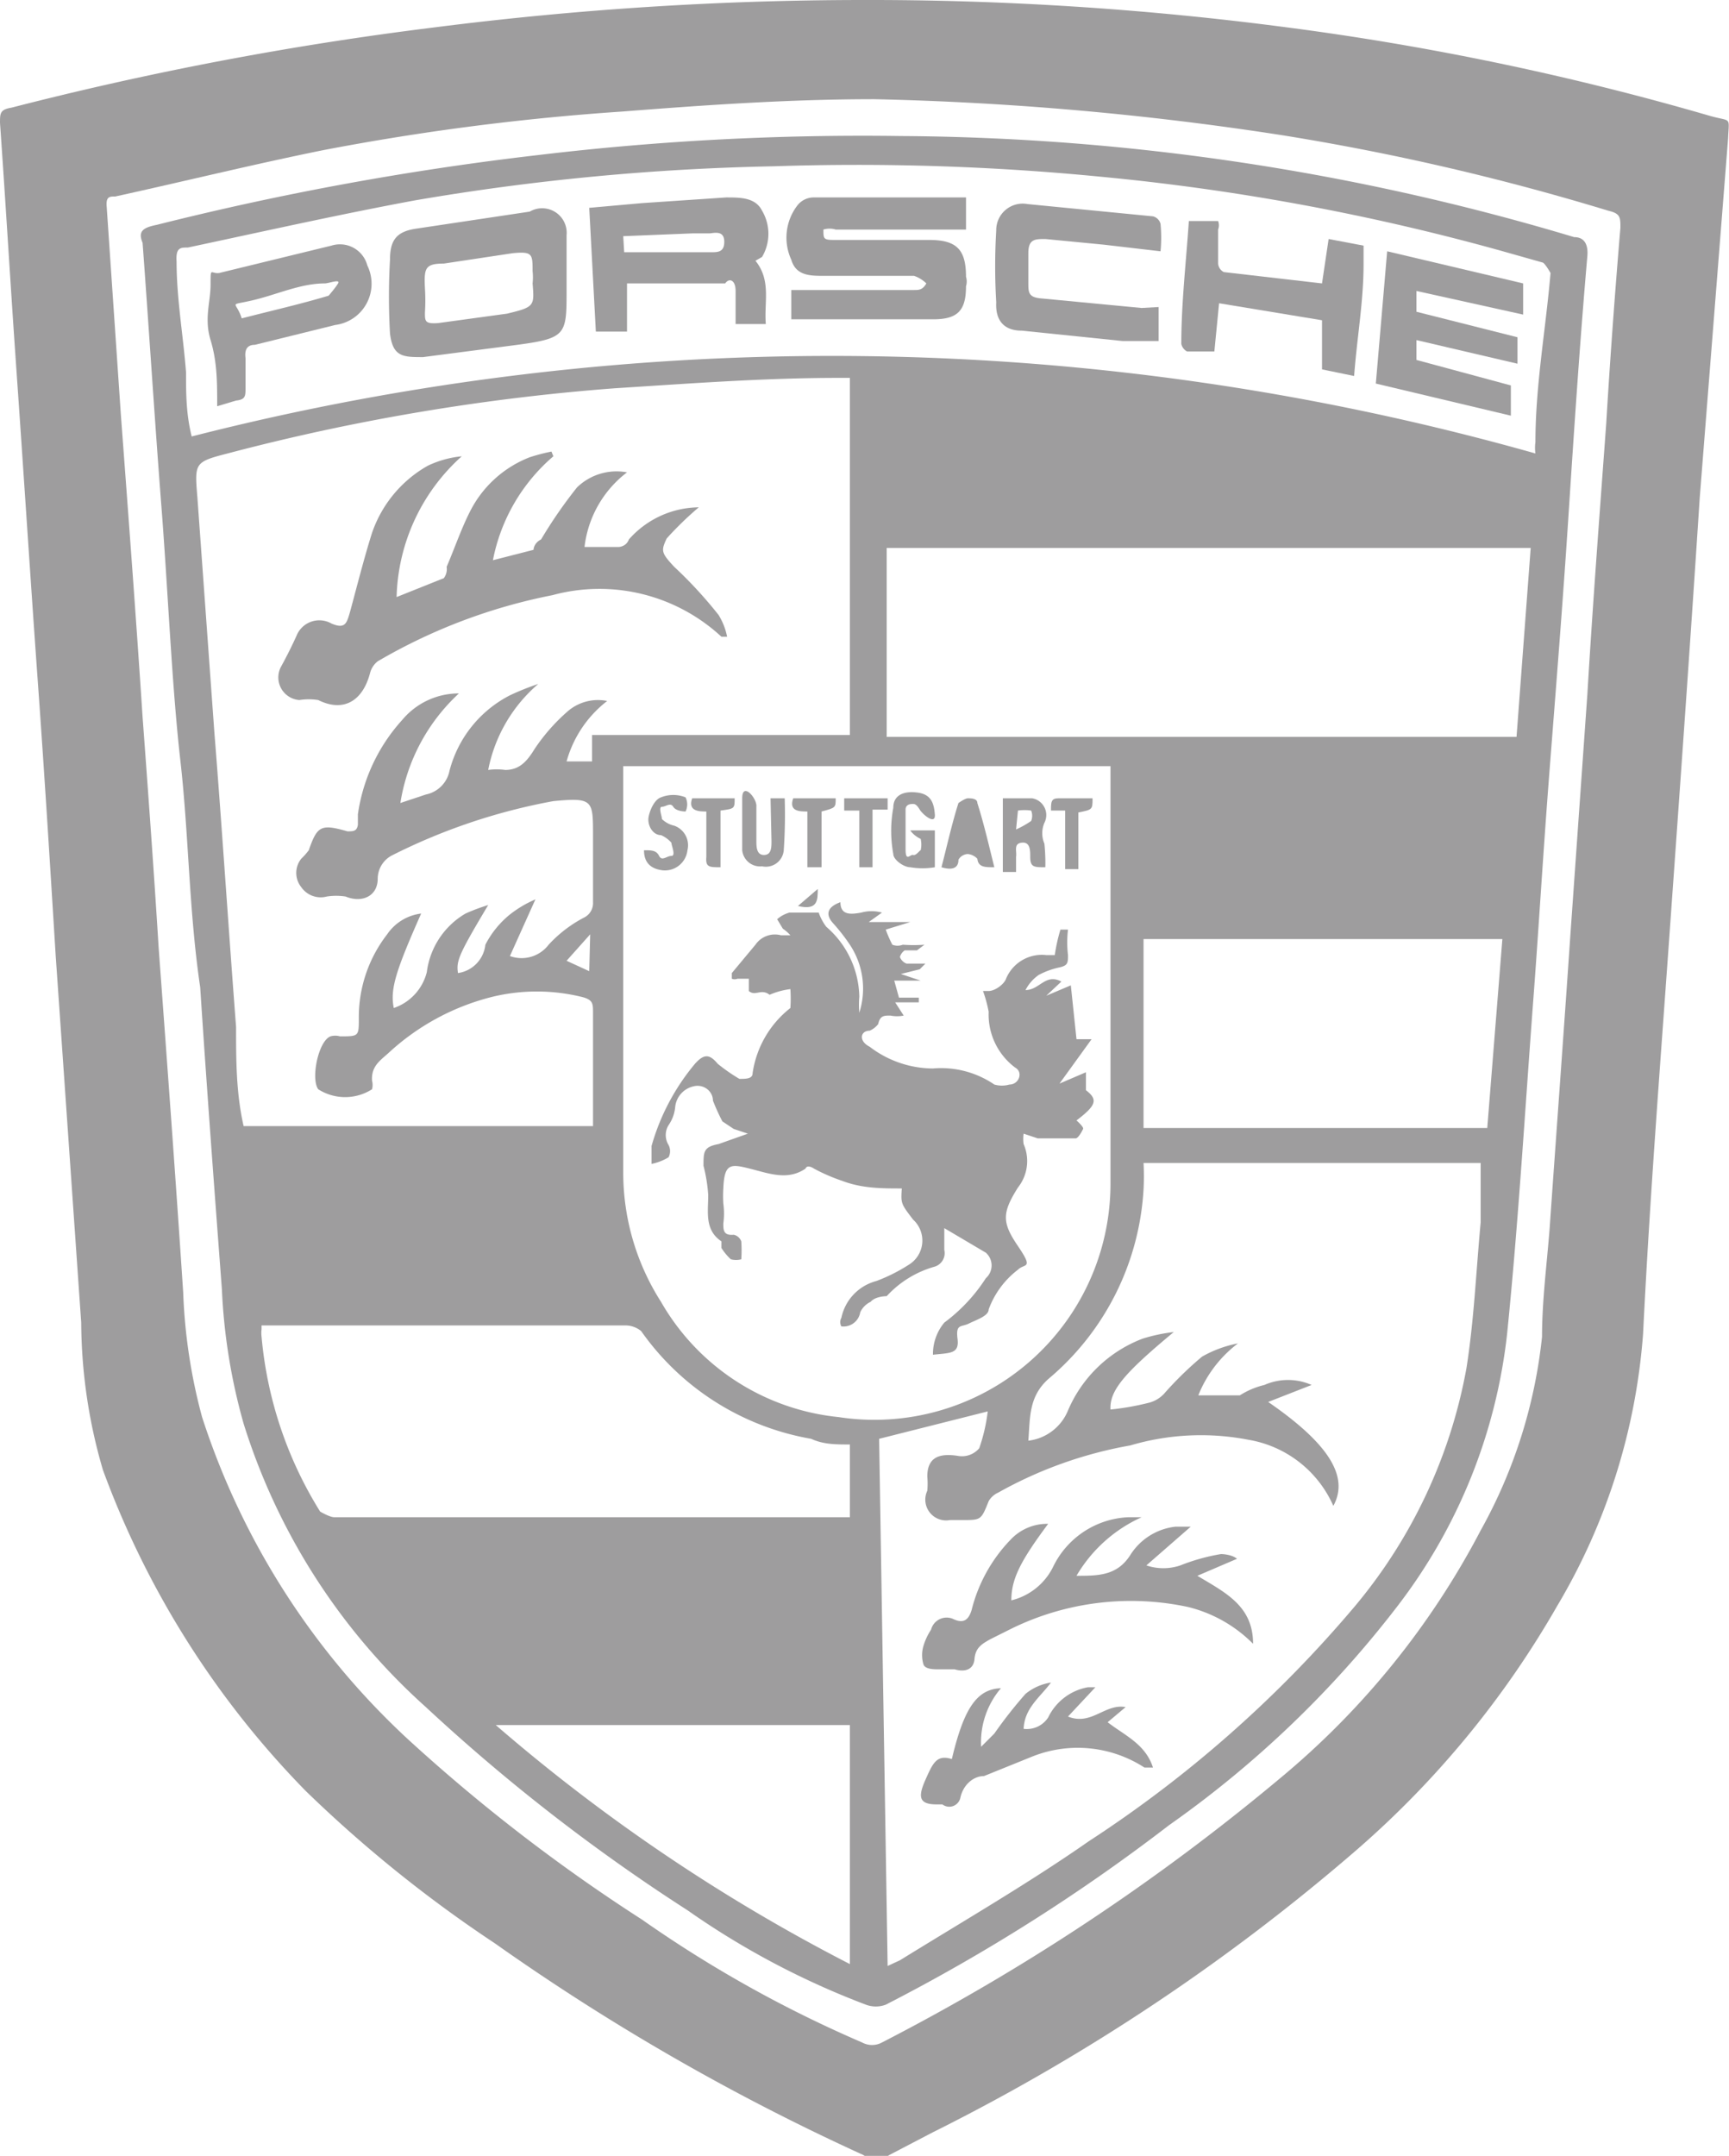 <svg xmlns="http://www.w3.org/2000/svg" viewBox="0 0 18.31 22.82"><defs><style>.cls-1{fill:#9e9d9e;}</style></defs><title>Asset 26</title><g id="Layer_2" data-name="Layer 2"><g id="Layer_1-2" data-name="Layer 1"><path class="cls-1" d="M9.12,0a33.93,33.93,0,0,1,4.51.29,29.85,29.85,0,0,1,4.49.94c.22.06.19,0,.18.24L18,5.27c-.1,1.54-.21,3.08-.32,4.62s-.21,2.82-.28,4.23A6.58,6.58,0,0,1,16.49,17a10,10,0,0,1-2.11,2.57,21.56,21.56,0,0,1-4.5,3l-.46.24a.26.26,0,0,1-.28,0,24,24,0,0,1-3.9-2.24,13.88,13.88,0,0,1-2-1.61,9.55,9.55,0,0,1-2.15-3.4A5.62,5.62,0,0,1,.86,14L.59,10.12C.53,9.15.47,8.18.4,7.21S.25,5,.17,3.86C.11,3,.06,2.15,0,1.3c0-.1,0-.14.12-.16A35.4,35.4,0,0,1,4.6.29,36,36,0,0,1,9.12,0Zm.14,1.05c-.89,0-1.77.06-2.66.13a26.09,26.09,0,0,0-3.18.41c-.74.15-1.47.33-2.2.49-.06,0-.1,0-.09.11l.15,2.2c.08,1.07.16,2.13.23,3.2.06.81.12,1.63.17,2.44.09,1.22.18,2.44.26,3.65A5.85,5.85,0,0,0,2.14,15a8,8,0,0,0,2.18,3.41A18.38,18.38,0,0,0,6.8,20.32a13,13,0,0,0,2.33,1.3.22.22,0,0,0,.21,0,22.9,22.9,0,0,0,4.22-2.8,8.56,8.56,0,0,0,2.12-2.62,5.35,5.35,0,0,0,.65-2.05c0-.38.05-.76.08-1.14.07-1,.15-2.08.22-3.11l.18-2.55c.06-1,.13-1.91.2-2.87q.06-1,.15-2.07c0-.11,0-.15-.13-.18a25.88,25.88,0,0,0-3.46-.8A32.84,32.84,0,0,0,9.26,1.05Z"/><path class="cls-1" d="M1.51,2.57c-.05-.12,0-.16.15-.19a31.31,31.31,0,0,1,4.05-.74,28.91,28.91,0,0,1,3.83-.2,25.29,25.29,0,0,1,7.13,1.07c.11,0,.15.08.14.2-.08.92-.14,1.83-.2,2.75s-.13,1.79-.2,2.69-.11,1.6-.17,2.4c-.09,1.19-.16,2.39-.28,3.57A5.77,5.77,0,0,1,14.8,17a11.09,11.09,0,0,1-2.42,2.32,19.56,19.56,0,0,1-3,1.9.3.3,0,0,1-.21,0,8.56,8.56,0,0,1-1.89-1,19.76,19.76,0,0,1-2.77-2.15,6.71,6.71,0,0,1-1.93-3,6.19,6.19,0,0,1-.23-1.42c-.08-1.06-.16-2.13-.23-3.2C2,9.64,2,8.84,1.91,8.05s-.13-1.78-.2-2.68S1.58,3.52,1.51,2.57ZM5.4,10.12A.36.36,0,0,0,5.81,10a1.37,1.37,0,0,1,.38-.29.17.17,0,0,0,.09-.16V8.84c0-.37,0-.4-.42-.36h0a6.31,6.31,0,0,0-1.7.57A.28.28,0,0,0,4,9.3c0,.19-.17.26-.34.19a.65.65,0,0,0-.2,0,.25.25,0,0,1-.27-.1.24.24,0,0,1,0-.3A.76.76,0,0,0,3.27,9c.09-.26.13-.28.41-.2.06,0,.1,0,.11-.07l0-.11a1.88,1.88,0,0,1,.47-1,.78.78,0,0,1,.6-.28A2,2,0,0,0,4.24,8.5l.27-.09a.32.32,0,0,0,.25-.25,1.25,1.25,0,0,1,.64-.8,2.68,2.68,0,0,1,.3-.12l0,0a1.6,1.6,0,0,0-.53.91.65.65,0,0,1,.18,0c.15,0,.23-.09.31-.22A2,2,0,0,1,6,7.54a.49.49,0,0,1,.43-.12A1.22,1.22,0,0,0,6,8.06h.27V7.78H9V4H8.88c-.79,0-1.58.06-2.37.11a22.81,22.81,0,0,0-4.1.69c-.35.09-.35.1-.32.46v0l.18,2.49c.08,1,.15,2.08.23,3.12,0,.35,0,.7.08,1.05h3.7V10.72c0-.1,0-.14-.13-.17a2,2,0,0,0-.93,0,2.51,2.51,0,0,0-1.11.6c-.09.08-.18.14-.17.29a.18.18,0,0,1,0,.09.53.53,0,0,1-.57,0c-.08-.11,0-.51.13-.56a.18.18,0,0,1,.1,0c.2,0,.2,0,.2-.19a1.43,1.43,0,0,1,.3-.89.51.51,0,0,1,.36-.22c-.27.61-.33.8-.29,1a.54.54,0,0,0,.35-.38.84.84,0,0,1,.41-.62,2.07,2.07,0,0,1,.24-.09c-.31.52-.34.59-.32.72A.34.34,0,0,0,5.14,10a1,1,0,0,1,.26-.32,1.2,1.2,0,0,1,.27-.16v0Zm4,10.69.13-.06c.68-.42,1.37-.82,2-1.26A12.86,12.86,0,0,0,14.35,17a5.43,5.43,0,0,0,1.18-2.52c.08-.51.1-1,.15-1.54,0-.2,0-.41,0-.63H12.11v0a2.64,2.64,0,0,1,0,.28,2.83,2.83,0,0,1-1,2c-.22.19-.2.42-.22.66a.52.52,0,0,0,.42-.32,1.4,1.4,0,0,1,.79-.76,1.76,1.76,0,0,1,.33-.07v0c-.53.44-.68.62-.67.82a2.79,2.79,0,0,0,.4-.07.33.33,0,0,0,.17-.1,3.68,3.68,0,0,1,.4-.39,1.24,1.24,0,0,1,.38-.14l0,0a1.29,1.29,0,0,0-.42.55c.15,0,.3,0,.44,0a.85.85,0,0,1,.26-.11.62.62,0,0,1,.5,0l-.46.18c.64.44.86.79.69,1.1a1.2,1.2,0,0,0-.9-.7,2.64,2.64,0,0,0-1.25.06,4.43,4.43,0,0,0-1.4.5.22.22,0,0,0-.1.09c-.08.2-.08.2-.28.2l-.13,0a.22.22,0,0,1-.24-.31.83.83,0,0,0,0-.15c0-.2.12-.25.32-.22a.24.24,0,0,0,.23-.08,1.83,1.83,0,0,0,.09-.39l-1.15.29ZM6.6,8.11c0,.05,0,.08,0,.12v4.18A2.54,2.54,0,0,0,7,13.78,2.45,2.45,0,0,0,8.88,15a2.5,2.5,0,0,0,2.88-2.47c0-1.34,0-2.68,0-4V8.11ZM16.26,4.8a.43.43,0,0,1,0-.12c0-.6.11-1.2.16-1.79,0,0-.05-.09-.08-.11l-.46-.13a24.41,24.41,0,0,0-4.23-.78,26.52,26.52,0,0,0-3.45-.11,25.33,25.33,0,0,0-3.8.36c-.81.15-1.61.33-2.41.5-.08,0-.13,0-.12.15,0,.39.07.78.1,1.17,0,.22,0,.44.06.68A27.39,27.39,0,0,1,16.26,4.8Zm-.2,3,.15-2H9.39v2ZM2.77,14.07a.32.32,0,0,0,0,.08A4.2,4.2,0,0,0,3.39,16s.1.06.15.06H9v-.77c-.15,0-.28,0-.41-.06a2.78,2.78,0,0,1-1.8-1.14.26.26,0,0,0-.16-.06H2.77Zm9.34-4.13v2h3.64l.16-2ZM5.25,18.26A19,19,0,0,0,9,20.79V18.26Zm1-8.37L6,10.17l.24.11Z"/><path class="cls-1" d="M5.86,4.83a1.93,1.93,0,0,0-.64,1.1l.43-.11s0-.07.08-.11a4.91,4.91,0,0,1,.38-.55A.6.6,0,0,1,6.64,5a1.16,1.16,0,0,0-.45.79l.36,0s.08,0,.11-.08a1,1,0,0,1,.74-.34h0a3.55,3.55,0,0,0-.34.33C7,5.83,7,5.85,7.14,6a4.58,4.58,0,0,1,.47.51.69.69,0,0,1,.09.23l-.06,0a1.9,1.9,0,0,0-1.79-.44A5.91,5.91,0,0,0,4,7a.23.23,0,0,0-.08.12c-.08.31-.29.42-.55.29a.64.64,0,0,0-.2,0,.24.24,0,0,1-.19-.36c.06-.11.11-.21.16-.32a.26.26,0,0,1,.37-.13c.14.06.16,0,.19-.1s.15-.58.24-.86a1.3,1.3,0,0,1,.59-.71,1.07,1.07,0,0,1,.36-.1,2.07,2.07,0,0,0-.69,1.49l.5-.2A.16.16,0,0,0,4.73,6c.09-.21.16-.42.26-.61a1.19,1.19,0,0,1,.62-.55,2,2,0,0,1,.23-.06Z"/><path class="cls-1" d="M10.71,16.94a.67.67,0,0,0,.44-.35.93.93,0,0,1,.8-.53l.14,0a1.53,1.53,0,0,0-.69.62c.23,0,.43,0,.57-.22a.65.65,0,0,1,.48-.3h.16l-.47.41,0,0a.56.56,0,0,0,.36,0,2.11,2.11,0,0,1,.43-.12s.11,0,.17.05l-.42.18c.3.18.59.32.59.72a1.46,1.46,0,0,0-.69-.39,2.88,2.88,0,0,0-1.87.23l-.22.11c-.09.05-.16.09-.17.21s-.11.14-.21.11l-.17,0c-.05,0-.14,0-.16-.05a.34.34,0,0,1,0-.2.65.65,0,0,1,.08-.17.17.17,0,0,1,.24-.11c.11.05.16,0,.19-.1a1.64,1.64,0,0,1,.41-.74.53.53,0,0,1,.4-.17C10.81,16.52,10.71,16.71,10.71,16.94Z"/><path class="cls-1" d="M10.08,18.62c.13-.55.27-.74.52-.75a.88.88,0,0,0-.21.62l.14-.14a4.71,4.71,0,0,1,.33-.42.56.56,0,0,1,.27-.12c-.12.16-.28.27-.29.49a.27.27,0,0,0,.26-.12.58.58,0,0,1,.42-.32h.08l-.29.31c.25.1.39-.14.61-.1l-.19.16c.18.14.4.23.48.48l-.09,0a1.3,1.3,0,0,0-1.18-.12l-.52.21c-.11,0-.22.09-.25.23a.12.12,0,0,1-.19.07l-.06,0c-.19,0-.2-.08-.12-.26S9.92,18.57,10.08,18.62Z"/><path class="cls-1" d="M7.93,10.49l0-.13-.12,0a.08.08,0,0,1-.06,0s0-.05,0-.06L8,10a.25.25,0,0,1,.27-.1s.05,0,.1,0a.44.44,0,0,0-.08-.07l-.06-.1a.33.33,0,0,1,.13-.07c.1,0,.21,0,.31,0a.55.55,0,0,0,.08.15,1,1,0,0,1,.35.74,1,1,0,0,0,0,.17A.84.84,0,0,0,9,10a2,2,0,0,0-.18-.23c-.08-.09-.06-.17.08-.22,0,.14.11.13.22.11a.41.41,0,0,1,.22,0l-.14.1v0l.44,0v0l-.26.08a1.26,1.26,0,0,0,.07.16.15.15,0,0,0,.11,0,1.6,1.6,0,0,0,.23,0l0,0-.08.06-.13,0a.13.13,0,0,0-.05.07.12.12,0,0,0,.07.07l.2,0s0,0,0,0,0,0-.06.06l-.2.05.21.07v0l-.28,0,.05.18.21,0v.05l-.25,0,.09.14a.35.35,0,0,1-.14,0c-.07,0-.11,0-.13.09a.23.23,0,0,1-.09.07c-.1,0-.12.11,0,.17a1.11,1.11,0,0,0,.67.23,1,1,0,0,1,.65.17.29.29,0,0,0,.16,0c.1,0,.15-.13.06-.18a.7.7,0,0,1-.28-.59,1.41,1.41,0,0,0-.06-.22l.06,0c.06,0,.15-.06.18-.12a.41.41,0,0,1,.43-.26s.07,0,.09,0a1.81,1.81,0,0,1,.06-.27s.06,0,.08,0a1.14,1.14,0,0,0,0,.27c0,.08,0,.11-.09.13a.83.83,0,0,0-.22.08.44.44,0,0,0-.14.16c.15,0,.21-.18.38-.09l-.16.15,0,0,.26-.11L11.4,11h.16l-.34.47.28-.12,0,.19c.13.1.11.16-.1.32l0,0s.08.07.07.09-.05.1-.08.1l-.4,0L10.84,12a.4.4,0,0,0,0,.11.45.45,0,0,1-.06.46l0,0c-.17.27-.17.37,0,.62s.07.18,0,.25a.93.93,0,0,0-.31.42c0,.07-.13.11-.21.15s-.14,0-.12.16-.07.15-.26.17A.52.52,0,0,1,10,14a1.79,1.79,0,0,0,.44-.47.18.18,0,0,0,0-.27L10,13c0,.08,0,.15,0,.23a.15.15,0,0,1-.11.18,1.09,1.09,0,0,0-.5.31s-.12,0-.17.06a.23.23,0,0,0-.11.11.18.18,0,0,1-.2.15.09.09,0,0,1,0-.09.51.51,0,0,1,.37-.39,1.8,1.8,0,0,0,.34-.17.3.3,0,0,0,.05-.48c-.13-.17-.13-.17-.12-.33-.21,0-.42,0-.63-.08a1.94,1.94,0,0,1-.3-.13s-.07-.05-.09,0c-.19.13-.39.05-.59,0s-.27-.06-.28.21a1.24,1.24,0,0,0,0,.16.78.78,0,0,1,0,.21c0,.07,0,.13.11.12a.11.11,0,0,1,.08.07,1.33,1.33,0,0,1,0,.19.22.22,0,0,1-.11,0,.58.58,0,0,1-.1-.12s0-.06,0-.07c-.18-.12-.14-.31-.14-.49a1.67,1.67,0,0,0-.05-.31c0-.15,0-.2.16-.23L7.92,12v0l-.15-.05-.12-.08a2.14,2.14,0,0,1-.1-.22c0-.1-.1-.18-.21-.15a.25.25,0,0,0-.19.22.4.4,0,0,1-.07.19.2.2,0,0,0,0,.21.14.14,0,0,1,0,.13.56.56,0,0,1-.18.07c0-.06,0-.14,0-.19a2.35,2.35,0,0,1,.46-.87c.09-.1.15-.11.24,0a1.88,1.88,0,0,0,.23.16c.07,0,.14,0,.14-.06a1.07,1.07,0,0,1,.4-.69l0,0a1.42,1.42,0,0,0,0-.2.79.79,0,0,0-.22.06C8.06,10.46,8,10.55,7.93,10.49Z"/><path class="cls-1" d="M10.53,9.18c-.1,0-.17,0-.18-.09a.16.16,0,0,0-.1-.05.12.12,0,0,0-.1.06c0,.1-.08.11-.18.08.06-.23.11-.46.18-.68,0,0,.07-.05.1-.05s.1,0,.1.05C10.42,8.72,10.47,8.94,10.53,9.18Z"/><path class="cls-1" d="M8.16,8.45h.15A5.61,5.61,0,0,1,8.3,9a.19.19,0,0,1-.23.17A.19.19,0,0,1,7.86,9c0-.19,0-.37,0-.55s.16,0,.15.09v.36c0,.06,0,.15.08.15s.08-.08.08-.15Z"/><path class="cls-1" d="M11.07,9.18c-.12,0-.16,0-.16-.11a0,0,0,0,0,0,0c0-.07,0-.16-.09-.15s-.05.09-.06.15v.16h-.14V8.45h.31a.18.18,0,0,1,.13.26.28.28,0,0,0,0,.22A2,2,0,0,1,11.07,9.18Zm-.31-.4a1,1,0,0,0,.16-.09.15.15,0,0,0,0-.11.49.49,0,0,0-.14,0Z"/><path class="cls-1" d="M9.64,8.79H9.9v.39a.78.78,0,0,1-.26,0c-.07,0-.18-.08-.18-.14a1.35,1.35,0,0,1,0-.49c0-.14.12-.18.26-.16s.17.11.18.23-.13,0-.16-.05-.05-.06-.07-.06-.08,0-.08.06,0,.28,0,.42.05.05.08.06S9.74,9,9.75,9a.27.27,0,0,0,0-.12S9.68,8.85,9.64,8.79Z"/><path class="cls-1" d="M6.82,9c.08,0,.13,0,.16.06s.08,0,.13,0,0-.11,0-.14A.31.31,0,0,0,7,8.84c-.09,0-.15-.11-.13-.2s.07-.18.13-.2a.35.35,0,0,1,.26,0,.17.17,0,0,1,0,.15s-.1,0-.13-.05-.08,0-.12,0,0,.1,0,.13a.27.27,0,0,0,.13.07A.22.22,0,0,1,7.28,9,.24.24,0,0,1,7,9.21C6.88,9.19,6.82,9.12,6.82,9Z"/><path class="cls-1" d="M9.4,8.57H9.24v.61H9.1v-.6l-.16,0V8.45H9.4Z"/><path class="cls-1" d="M7.63,9.18c-.12,0-.16,0-.15-.11V8.59c-.07,0-.2,0-.15-.14h.45c0,.11,0,.11-.15.13Z"/><path class="cls-1" d="M11.28,8.58h-.15c0-.09,0-.13.08-.13h.36c0,.12,0,.12-.15.15V9.2h-.14Z"/><path class="cls-1" d="M8.55,8.59c-.08,0-.2,0-.15-.14h.45c0,.1,0,.1-.15.14v.59H8.55Z"/><path class="cls-1" d="M8.66,9.41c0,.12,0,.23-.21.18Z"/><path class="cls-1" d="M8.38,3.43V3.07h.4c.3,0,.6,0,.9,0,.05,0,.09,0,.13-.07a.35.35,0,0,0-.13-.08H8.73c-.15,0-.3,0-.35-.17a.56.56,0,0,1,.06-.57.22.22,0,0,1,.17-.09h1.62v.34H8.85a.22.22,0,0,0-.13,0c0,.1,0,.11.12.11h1c.29,0,.39.1.39.39a.17.17,0,0,1,0,.1c0,.26-.09.35-.35.35H8.38Z"/><path class="cls-1" d="M6,3.07c0,.47,0,.51-.52.58l-1,.13c-.21,0-.32,0-.35-.25a6.81,6.81,0,0,1,0-.78c0-.21.07-.3.28-.33l1.2-.18A.26.26,0,0,1,6,2.49ZM5.64,3a.57.57,0,0,0,0-.13c0-.18,0-.21-.21-.19l-.73.11c-.2,0-.21.05-.2.26a2.06,2.06,0,0,1,0,.26c0,.09,0,.12.14.11l.73-.1C5.66,3.25,5.66,3.24,5.64,3Z"/><path class="cls-1" d="M8,2.76c.17.21.09.44.11.67H7.79c0-.11,0-.23,0-.35S7.72,2.94,7.68,3L6.64,3v.51l-.33,0L6.24,2.2l.56-.05.89-.06c.15,0,.31,0,.38.14a.48.48,0,0,1,0,.49ZM6.61,2.67l.51,0,.41,0c.07,0,.14,0,.14-.11s-.08-.1-.15-.09l-.18,0L6.6,2.5Z"/><path class="cls-1" d="M15,3.6l0,.21L16,4.08l0,.32-1.43-.34.12-1.4L16.13,3l0,.33L15,3.08l0,.22,1.07.27,0,.28Z"/><path class="cls-1" d="M12.27,3.25l0,.36-.38,0-1.07-.11c-.19,0-.28-.11-.27-.3a6.45,6.45,0,0,1,0-.76.28.28,0,0,1,.33-.28l1.33.13a.11.11,0,0,1,.08.08,1.52,1.52,0,0,1,0,.29l-.6-.07-.62-.06c-.11,0-.18,0-.18.15s0,.2,0,.31,0,.16.15.17l1.05.1Z"/><path class="cls-1" d="M14.07,2.53l.37.07c0,.07,0,.14,0,.2,0,.39-.07.78-.1,1.18L14,3.91l0-.52-1.09-.18-.05.51-.29,0a.12.12,0,0,1-.06-.08c0-.43.05-.86.08-1.3l.31,0a.13.13,0,0,1,0,.09c0,.12,0,.24,0,.36a.11.11,0,0,0,.06.09L14,3h0Z"/><path class="cls-1" d="M2.3,4.3c0-.25,0-.47-.07-.7s0-.4,0-.59,0-.11.09-.12L3.51,2.6a.3.3,0,0,1,.38.21.44.44,0,0,1-.34.63l-.85.21c-.09,0-.11.06-.1.14l0,.32c0,.08,0,.12-.1.13Zm.26-.93c.31-.08.62-.15.92-.24,0,0,.07-.08.1-.13s-.1,0-.14,0c-.26,0-.51.12-.77.18S2.5,3.18,2.56,3.37Z"/></g></g></svg>